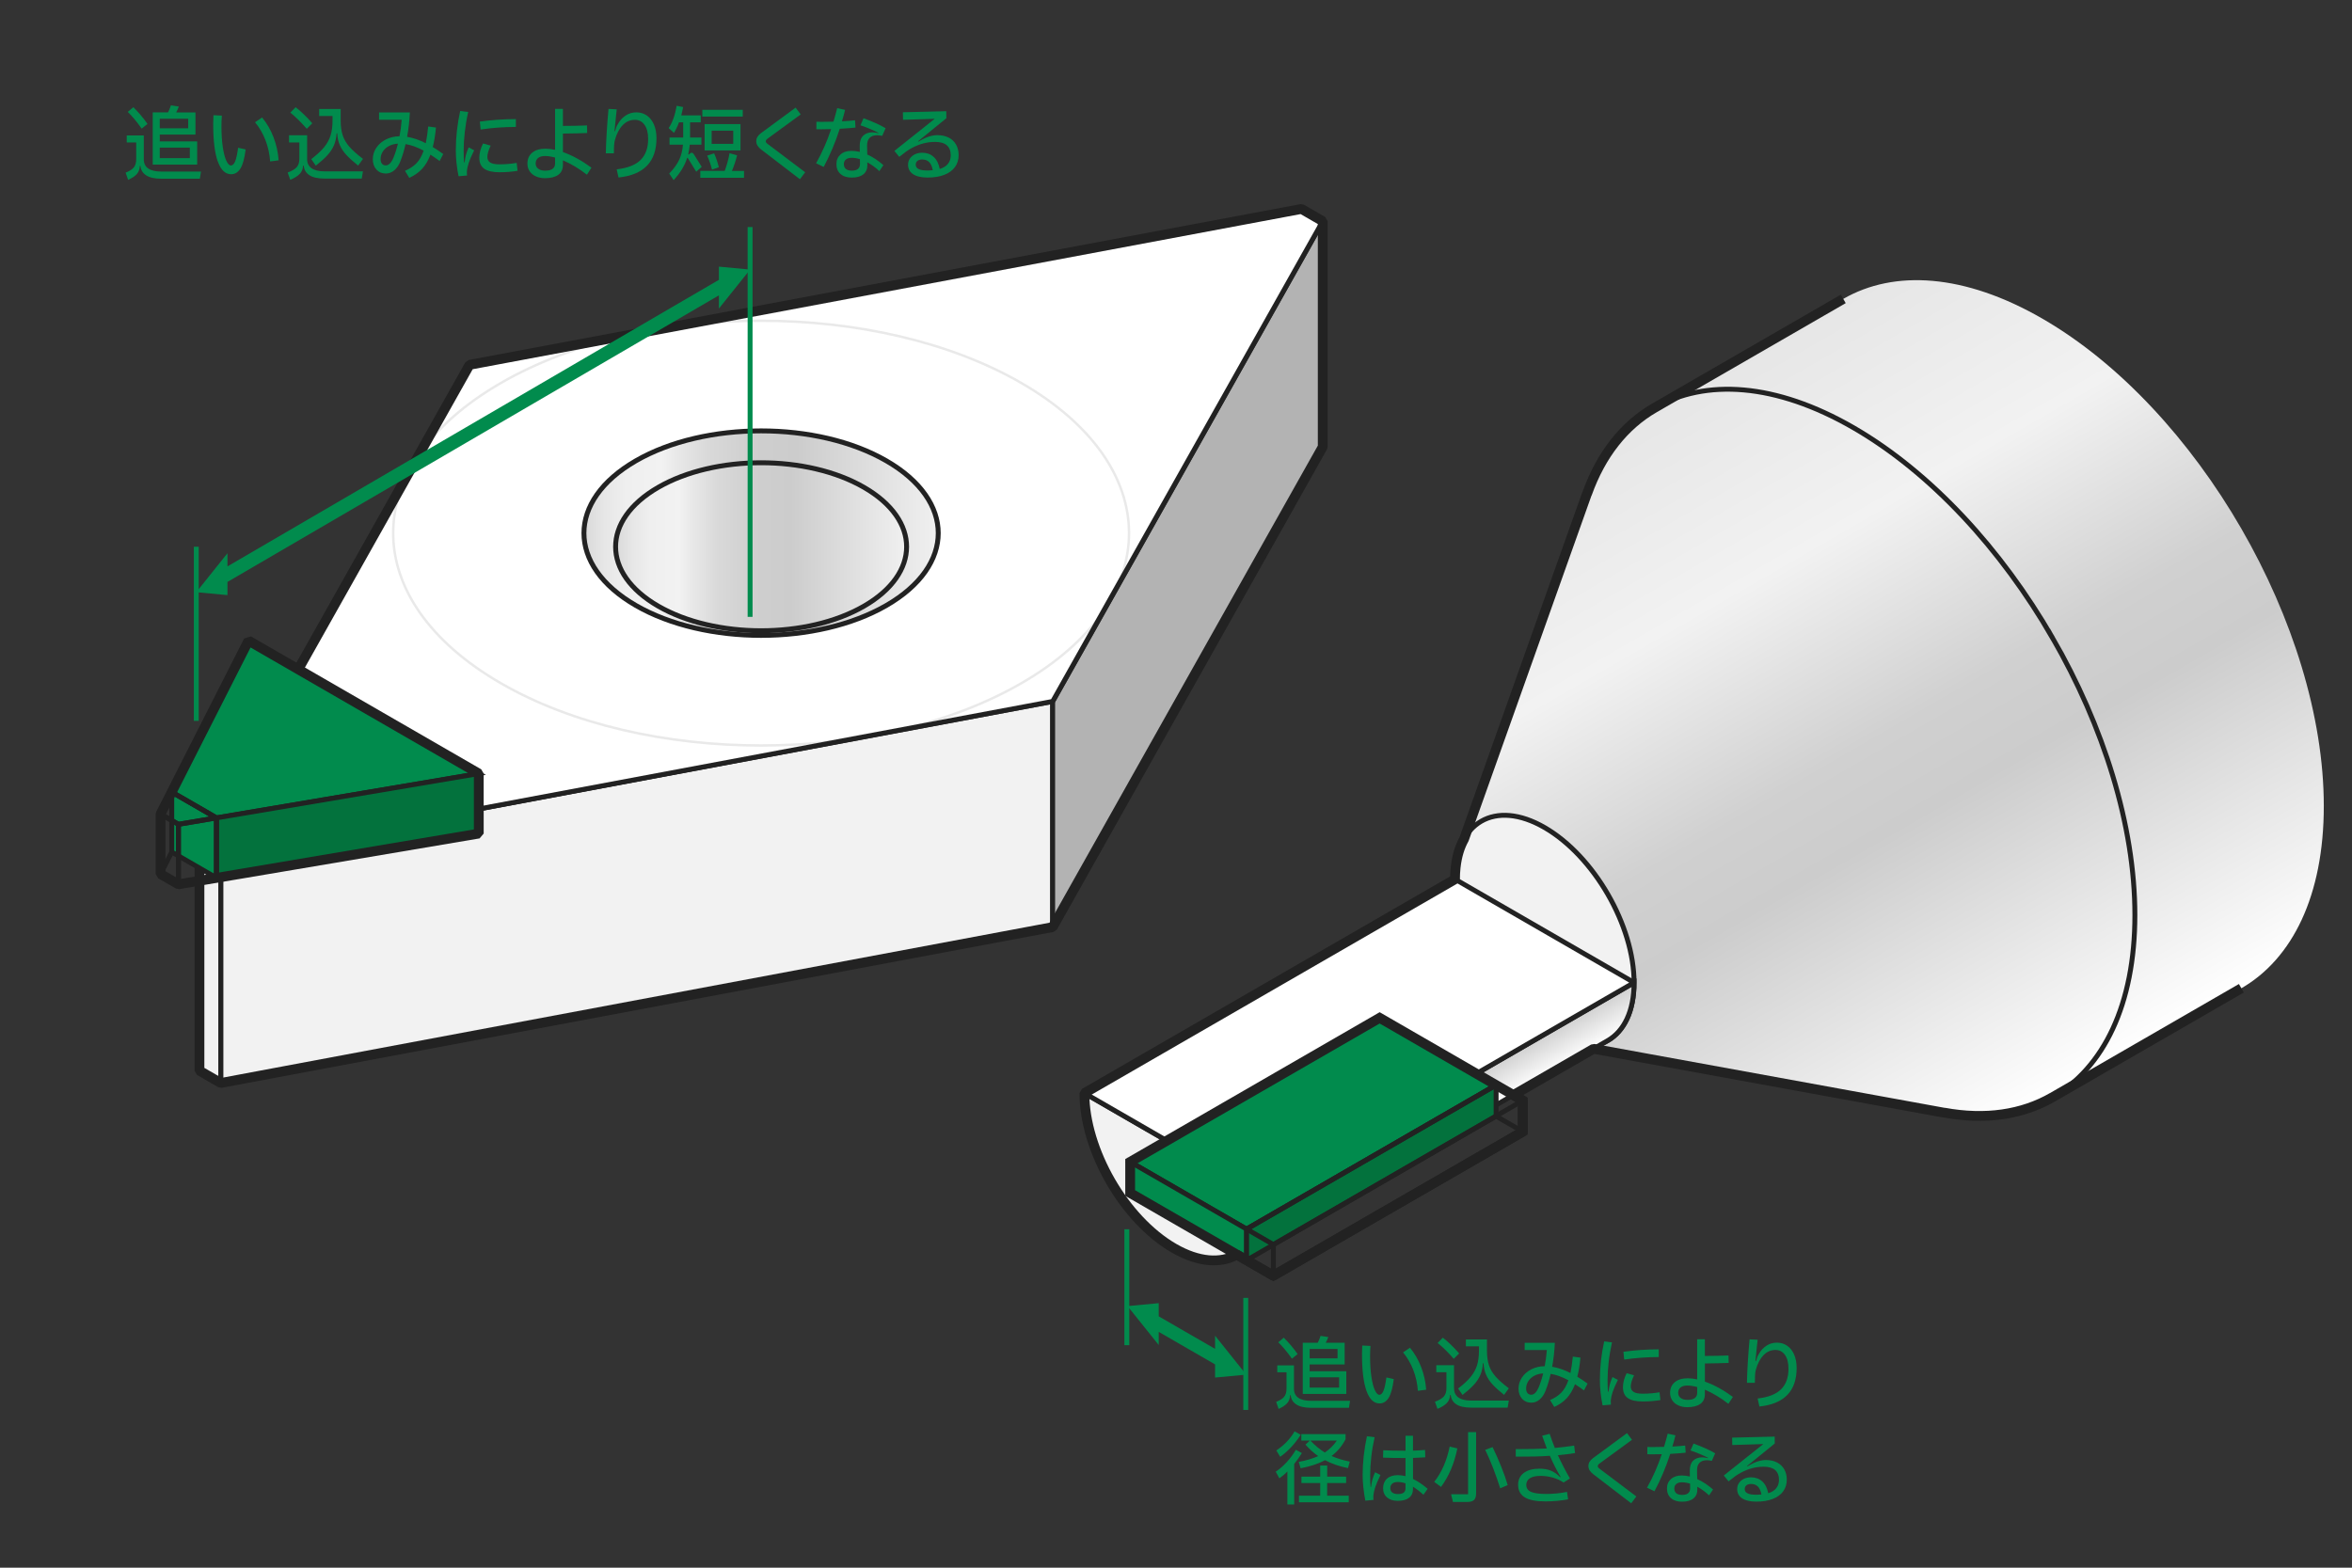 <?xml version="1.0" encoding="UTF-8"?>
<svg xmlns="http://www.w3.org/2000/svg" xmlns:xlink="http://www.w3.org/1999/xlink" id="_レイヤー_2" version="1.1" viewBox="0 0 960 640">
  <rect x="0" y="0" width="960" height="640" fill="#333333" stroke="none"/>
  <defs>
    <style>
      .st0, .st1 {
        stroke-linecap: square;
      }

      .st0, .st1, .st2, .st3, .st4, .st5, .st6 {
        fill: none;
      }

      .st0, .st1, .st2, .st7, .st8, .st4, .st5, .st9, .st10, .st11, .st12, .st6, .st13, .st14, .st15 {
        stroke: #222;
      }

      .st0, .st1, .st2, .st7, .st8, .st4, .st11, .st6, .st13, .st15 {
        stroke-linejoin: bevel;
      }

      .st0, .st4, .st5 {
        stroke-width: 4px;
      }

      .st1, .st3, .st7, .st8, .st9, .st10, .st11, .st12, .st6, .st13, .st14, .st15 {
        stroke-width: 2px;
      }

      .st2 {
        opacity: .1;
      }

      .st2, .st16 {
        isolation: isolate;
      }

      .st17 {
        fill: url(#_名称未設定グラデーション_2);
      }

      .st3 {
        stroke: #018b4d;
      }

      .st3, .st9, .st10, .st12, .st14 {
        stroke-miterlimit: 10;
      }

      .st7 {
        fill: #b3b3b3;
      }

      .st8 {
        fill: url(#_名称未設定グラデーション);
      }

      .st9 {
        fill: url(#_名称未設定グラデーション_3);
      }

      .st10 {
        fill: url(#_名称未設定グラデーション_4);
      }

      .st11 {
        fill: #f2f2f2;
      }

      .st18, .st12 {
        fill: #018b4d;
      }

      .st13 {
        fill: url(#_名称未設定グラデーション_5);
      }

      .st14 {
        fill: #03723d;
      }

      .st15 {
        fill: #fff;
      }
    </style>
    <linearGradient id="_名称未設定グラデーション" data-name="名称未設定グラデーション" x1="238.34" y1="424.35" x2="382.96" y2="424.35" gradientTransform="translate(0 642) scale(1 -1)" gradientUnits="userSpaceOnUse">
      <stop offset="0" stop-color="#d3d3d3"></stop>
      <stop offset="0" stop-color="#d9d9d9"></stop>
      <stop offset=".06" stop-color="#e7e7e7"></stop>
      <stop offset=".12" stop-color="#efefef"></stop>
      <stop offset=".22" stop-color="#f2f2f2"></stop>
      <stop offset=".26" stop-color="#e9e9e9"></stop>
      <stop offset=".35" stop-color="#d9d9d9"></stop>
      <stop offset=".47" stop-color="#cfcfcf"></stop>
      <stop offset=".6" stop-color="#ccc"></stop>
      <stop offset="1" stop-color="#f0f0f0"></stop>
    </linearGradient>
    <linearGradient id="_名称未設定グラデーション_2" data-name="名称未設定グラデーション 2" x1="754.42" y1="521.17" x2="916.91" y2="239.74" gradientTransform="translate(0 642) scale(1 -1)" gradientUnits="userSpaceOnUse">
      <stop offset="0" stop-color="#e6e6e6"></stop>
      <stop offset=".25" stop-color="#f2f2f2"></stop>
      <stop offset=".5" stop-color="#d0d0d0"></stop>
      <stop offset=".61" stop-color="#ccc"></stop>
      <stop offset="1" stop-color="#fff"></stop>
    </linearGradient>
    <linearGradient id="_名称未設定グラデーション_3" data-name="名称未設定グラデーション 3" x1="639.92" y1="455.06" x2="802.4" y2="173.64" gradientTransform="translate(0 642) scale(1 -1)" gradientUnits="userSpaceOnUse">
      <stop offset="0" stop-color="#e6e6e6"></stop>
      <stop offset=".25" stop-color="#f2f2f2"></stop>
      <stop offset=".5" stop-color="#d0d0d0"></stop>
      <stop offset=".61" stop-color="#ccc"></stop>
      <stop offset="1" stop-color="#fff"></stop>
    </linearGradient>
    <linearGradient id="_名称未設定グラデーション_4" data-name="名称未設定グラデーション 4" x1="582.2" y1="191.94" x2="589.77" y2="178.81" gradientTransform="translate(0 642) scale(1 -1)" gradientUnits="userSpaceOnUse">
      <stop offset="0" stop-color="#d0d0d0"></stop>
      <stop offset="1" stop-color="#fff"></stop>
    </linearGradient>
    <linearGradient id="_名称未設定グラデーション_5" data-name="名称未設定グラデーション 5" x1="251.26" y1="418.79" x2="370.05" y2="418.79" gradientTransform="translate(0 642) scale(1 -1)" gradientUnits="userSpaceOnUse">
      <stop offset="0" stop-color="#d3d3d3"></stop>
      <stop offset="0" stop-color="#d9d9d9"></stop>
      <stop offset=".06" stop-color="#e7e7e7"></stop>
      <stop offset=".12" stop-color="#efefef"></stop>
      <stop offset=".22" stop-color="#f2f2f2"></stop>
      <stop offset=".26" stop-color="#e9e9e9"></stop>
      <stop offset=".35" stop-color="#d9d9d9"></stop>
      <stop offset=".47" stop-color="#cfcfcf"></stop>
      <stop offset=".6" stop-color="#ccc"></stop>
      <stop offset="1" stop-color="#f0f0f0"></stop>
    </linearGradient>
  </defs>
  <polygon class="st11" points="90.1 350 90.1 442.13 429.66 378.48 429.66 286.35 90.1 350"></polygon>
  <polygon class="st11" points="81.41 344.99 81.41 437.11 90.1 442.13 90.1 350 81.41 344.99"></polygon>
  <polygon class="st7" points="429.66 286.35 429.66 378.48 539.89 182.44 539.89 90.31 429.66 286.35"></polygon>
  <polyline class="st15" points="191.65 148.94 81.41 344.99 90.1 350 429.66 286.35 539.89 90.31 531.21 85.3 191.65 148.94"></polyline>
  <path class="st2" d="M416.84,156.34c58.65,33.86,58.65,88.76,0,122.61-58.64,33.86-153.73,33.86-212.37,0-58.65-33.86-58.65-88.76,0-122.61,58.64-33.86,153.73-33.86,212.37,0h0Z"></path>
  <path class="st8" d="M361.78,188.13c28.24,16.3,28.24,42.74,0,59.04-28.24,16.3-74.02,16.3-102.26,0-28.24-16.3-28.24-42.74,0-59.04,28.24-16.3,74.02-16.3,102.26,0Z"></path>
  <g class="st16">
    <g class="st16">
      <g class="st16">
        <g class="st16">
          <path class="st18" d="M82.03,70.06l-.46,2.9h-15.7c-2.75,0-4.83-.47-6.23-1.4-1.41-.93-2.18-2.21-2.31-3.81h-.26c-.04,1.34-.46,2.45-1.25,3.33-.79.88-1.97,1.66-3.53,2.34l-1.02-2.94c1.58-.62,2.7-1.32,3.35-2.13.65-.8.97-1.93.97-3.38v-6.8h-3.86v-2.87h6.96v9.73c0,1.67.61,2.93,1.83,3.76,1.22.84,3,1.25,5.33,1.25h16.2ZM57.82,52.51c-1.89-2.71-3.78-4.98-5.67-6.83l2.28-1.91c2.11,2.07,4.04,4.34,5.77,6.83l-2.38,1.91ZM80.48,67.19h-18.14v-21.31h6.24c.46-.88.86-1.84,1.19-2.87l3.23.5c-.42,1.03-.78,1.83-1.09,2.38h7.88v9.04h-14.58v2.8h15.27v9.47ZM76.82,52.38v-3.89h-11.61v3.89h11.61ZM65.21,60.27v4.29h12.27v-4.29h-12.27Z"></path>
          <path class="st18" d="M88.88,65.92c-1.24-3.49-1.86-8.58-1.86-15.29,0-1.14.03-2.34.1-3.6l3.43.17c-.11,1.36-.16,2.8-.16,4.32,0,3.23.18,6.06.54,8.49.36,2.43.84,4.29,1.44,5.59.59,1.3,1.22,1.95,1.88,1.95s1.25-.55,1.72-1.65c.46-1.1.87-2.96,1.22-5.58l3.07.69c-.46,3.69-1.18,6.31-2.16,7.83-.98,1.53-2.23,2.29-3.74,2.29-2.4,0-4.22-1.74-5.46-5.23ZM110.27,65.91c-.22-3.06-.86-5.95-1.91-8.68-1.06-2.73-2.47-5.17-4.26-7.32l2.87-1.95c1.94,2.33,3.49,5,4.65,8.02,1.17,3.01,1.87,6.17,2.11,9.47l-3.46.46Z"></path>
          <path class="st18" d="M125.35,64.95c0,1.65.61,2.9,1.83,3.74s2.99,1.27,5.29,1.27h15.67l-.49,2.94h-15.14c-2.77,0-4.85-.47-6.25-1.4-1.4-.93-2.16-2.23-2.29-3.88h-.26c-.07,1.36-.53,2.5-1.4,3.4-.87.9-2.15,1.69-3.84,2.38l-1.06-2.97c1.72-.62,2.94-1.34,3.68-2.16.74-.83,1.1-1.95,1.1-3.38v-6.73h-4.22v-2.94h7.39v9.73ZM125.22,52.58c-2.55-2.9-4.79-5.1-6.73-6.6l2.18-2.21c1.06.81,2.18,1.8,3.38,2.95,1.2,1.16,2.34,2.36,3.41,3.61l-2.24,2.24ZM135.71,47.37h-5.44v-2.87h8.78v4.59c0,2.4.27,4.43.81,6.09.54,1.66,1.45,3.23,2.72,4.7,1.28,1.47,3.13,3.13,5.58,4.98l-1.98,2.74c-2-1.6-3.59-3.04-4.75-4.29-1.17-1.25-2.06-2.58-2.69-3.98s-1-3.02-1.1-4.87h-.26c-.11,1.85-.48,3.49-1.1,4.92s-1.53,2.78-2.71,4.06c-1.18,1.28-2.73,2.67-4.67,4.19l-1.85-2.67c2.26-1.74,4.01-3.36,5.25-4.87,1.23-1.51,2.11-3.12,2.64-4.83s.79-3.77.79-6.17v-1.72Z"></path>
          <path class="st18" d="M179.42,65.71c-1.17-.86-2.41-1.72-3.73-2.57-.92,2.44-2.08,4.4-3.48,5.87-1.4,1.47-3.12,2.67-5.16,3.6l-1.75-2.87c1.96-.86,3.53-1.9,4.72-3.13s2.16-2.94,2.9-5.11c-2.62-1.41-5.08-2.3-7.39-2.67-.51,2.35-1.21,4.7-2.11,7.03-.62,1.58-1.45,2.81-2.49,3.68-1.04.87-2.21,1.3-3.48,1.3-1.56,0-2.83-.54-3.81-1.63-.98-1.09-1.47-2.49-1.47-4.21s.48-3.25,1.44-4.68,2.27-2.56,3.93-3.4c1.66-.84,3.5-1.26,5.53-1.29.4-2.02.69-4.27.89-6.73h-9.24v-3h12.57c-.15,3.43-.53,6.75-1.12,9.96,2.42.4,4.96,1.26,7.62,2.61.4-1.94.73-4.21.99-6.83l3.17.43c-.29,3.1-.73,5.75-1.32,7.95,1.36.81,2.79,1.77,4.29,2.87l-1.48,2.84ZM162.43,58.65c-1.36.07-2.58.39-3.66.96-1.08.57-1.92,1.33-2.52,2.26-.6.94-.91,1.96-.91,3.08,0,.79.19,1.42.56,1.88.37.46.89.69,1.55.69,1.21,0,2.25-1.03,3.13-3.1.73-1.76,1.34-3.68,1.85-5.77Z"></path>
          <path class="st18" d="M187.17,71.95c-.75-3.72-1.12-7.24-1.12-10.56,0-5.28.59-10.63,1.78-16.07l3.27.4c-.62,2.73-1.08,5.46-1.39,8.18-.31,2.73-.46,5.23-.46,7.52,0,2.13.05,3.75.17,4.85h.23c.11-1.06.29-2.06.53-3,.24-.95.62-1.98,1.12-3.1l2.24,1.19c-1.01,2.04-1.74,3.72-2.18,5.01-.44,1.3-.7,2.5-.79,3.6-.02.51,0,1.07.07,1.68l-3.46.3ZM197.17,58.58l3.1.86c-.9,1.91-1.35,3.45-1.35,4.62,0,1.03.39,1.8,1.17,2.29.78.49,2.02.74,3.71.74,2.42,0,4.78-.2,7.09-.59l.36,3.23c-2.33.4-4.82.59-7.46.59s-4.79-.47-6.14-1.42c-1.34-.95-2.01-2.45-2.01-4.52,0-1.85.51-3.78,1.52-5.81ZM195.85,49.64c4.93-.68,9.83-1.02,14.71-1.02v3.2c-4.99.02-9.79.37-14.38,1.06l-.33-3.23Z"></path>
          <path class="st18" d="M239.56,71.32c-3.21-2.51-6.48-4.46-9.8-5.87v1.85c0,1.8-.63,3.16-1.9,4.07-1.26.91-3.07,1.37-5.43,1.37-1.39,0-2.62-.25-3.71-.74-1.09-.5-1.94-1.19-2.54-2.09-.61-.9-.91-1.93-.91-3.1,0-1.89.65-3.38,1.95-4.47,1.3-1.09,3.1-1.63,5.41-1.63,1.19,0,2.5.15,3.93.46v-16.73h3.2v6.96c3.65,0,6.93-.07,9.83-.2l.07,3.1c-2.66.11-5.96.19-9.9.23v7.55c3.8,1.34,7.69,3.46,11.65,6.37l-1.85,2.87ZM226.56,64.32c-1.56-.42-2.93-.63-4.09-.63-1.23,0-2.18.27-2.84.81-.66.54-.99,1.28-.99,2.23s.35,1.64,1.06,2.16c.7.52,1.64.78,2.8.78,2.71,0,4.06-.98,4.06-2.94v-2.41Z"></path>
          <path class="st18" d="M247.28,62.58c.09-4.93.45-10.96,1.09-18.11l3.36.17-.26,2.38c-.29,2.71-.51,4.88-.66,6.53h.23c.31-1.23.69-2.2,1.15-2.9.77-1.43,1.81-2.58,3.13-3.46,1.32-.88,2.79-1.32,4.42-1.32s3.03.43,4.27,1.29c1.24.86,2.21,2.08,2.9,3.68.69,1.59,1.04,3.46,1.04,5.59,0,9.61-5.17,14.96-15.5,16.03l-.73-3.33c4.42-.5,7.66-1.78,9.73-3.81s3.1-4.9,3.1-8.59c0-2.46-.49-4.38-1.47-5.76-.98-1.37-2.29-2.06-3.94-2.06-1.91,0-3.57.72-4.96,2.16-1.4,1.44-2.46,3.45-3.18,6.02-.18.64-.29,1.37-.35,2.19-.06.83-.08,1.93-.08,3.32h-3.3Z"></path>
          <path class="st18" d="M286.41,68.12l-2.24,1.98-3.43-5.58c-.04-.07-.09-.11-.15-.13-.06-.02-.09,0-.12.07-.51,1.58-1.2,3.11-2.08,4.57-.88,1.46-2.02,2.96-3.43,4.5l-1.81-2.67c1.94-2.02,3.32-3.95,4.14-5.77.82-1.83,1.31-3.84,1.47-6.04h-5.48v-2.9h5.58v-6.2h-1.72c-.57,1.58-1.25,3.01-2.04,4.29l-2.18-1.95c1.52-2.22,2.61-5.26,3.27-9.11l2.64.53c-.2,1.06-.45,2.19-.76,3.4h7.95v2.84h-4.35v6.2h4.62v2.9h-4.75c-.15,1.43-.36,2.75-.63,3.96l.2.1.56-.46c.24-.2.46-.3.66-.3.26,0,.52.15.76.46l3.33,5.31ZM303.69,69.77v2.8h-17.85v-2.8h9.96c.86-2.29,1.52-4.7,1.98-7.22l3.07.86c-.57,2.29-1.28,4.41-2.11,6.37h4.95ZM286.67,44.83h16.5v2.77h-16.5v-2.77ZM287.6,50.67h14.65v10.75h-14.65v-10.75ZM290.63,69.24c-.53-2.04-1.19-3.95-1.98-5.71l2.84-.92c.77,1.74,1.41,3.63,1.91,5.67l-2.77.96ZM290.47,58.72h8.81v-5.38h-8.81v5.38Z"></path>
          <path class="st18" d="M310.82,61.16c-.7-.55-1.24-1.1-1.6-1.65s-.54-1.18-.54-1.88c0-1.23.64-2.32,1.91-3.27l14.15-10.42,2.08,2.77-13.62,9.96c-.42.33-.63.67-.63,1.02s.24.7.73,1.06l15.34,11.58-2.14,2.84-15.67-12.01Z"></path>
          <path class="st18" d="M349.19,52.08c-1.34.15-3.49.32-6.43.5-1.78,5.52-3.97,10.71-6.56,15.57l-3.1-1.49c2.48-4.42,4.53-9.07,6.14-13.95-1.8.04-3.11.07-3.93.07-.97,0-1.66-.01-2.08-.03v-3.04c.4.02,1.12.03,2.18.03s2.63-.02,4.78-.07c.68-2.29,1.19-4.12,1.52-5.51l3.23.69c-.37,1.56-.8,3.12-1.29,4.68,2.18-.11,3.96-.25,5.34-.43l.2,2.97ZM353.97,63.07c2.29,1.03,4.49,2.49,6.6,4.35l-1.65,2.44c-1.52-1.45-3.16-2.65-4.92-3.6l.03.99c.04,1.65-.48,2.94-1.58,3.86-1.1.92-2.68,1.39-4.75,1.39-1.96,0-3.5-.49-4.62-1.47-1.12-.98-1.68-2.31-1.68-4.01s.55-2.94,1.65-3.94c1.1-1,2.61-1.5,4.52-1.5,1.03,0,2.16.14,3.37.43l-.03-2.41c-.02-1.83.43-3.21,1.37-4.16.93-.95,2.23-1.42,3.88-1.42.62,0,1.41.12,2.38.36l.03-.13c-1.98-1.06-4.43-2.09-7.36-3.1l1.25-2.87c1.63.57,3.25,1.22,4.87,1.95,1.62.73,3,1.43,4.14,2.11l-1.39,3.13c-.81-.18-1.5-.26-2.05-.26-1.34,0-2.37.36-3.08,1.07-.72.71-1.06,1.79-1.04,3.22l.07,3.56ZM351,64.98c-1.23-.37-2.35-.56-3.37-.56s-1.8.23-2.36.69c-.56.46-.84,1.1-.84,1.91s.27,1.48.82,1.95c.55.46,1.36.69,2.44.69,2.24,0,3.35-.93,3.33-2.8l-.03-1.88Z"></path>
          <path class="st18" d="M387.24,56.18c1.31.68,2.31,1.64,3,2.87.69,1.23,1.04,2.65,1.04,4.26,0,1.87-.5,3.49-1.48,4.87-.99,1.37-2.44,2.44-4.34,3.18-1.9.75-4.17,1.12-6.81,1.12s-4.58-.46-5.95-1.37c-1.38-.91-2.06-2.2-2.06-3.88,0-.95.25-1.79.76-2.52.51-.74,1.19-1.31,2.06-1.73.87-.42,1.85-.63,2.95-.63,1.85,0,3.4.56,4.65,1.68,1.25,1.12,2.09,2.77,2.51,4.95,2.95-.92,4.44-2.76,4.49-5.51,0-3.7-2.13-5.54-6.4-5.54-3.21,0-6.33.81-9.37,2.44-.81.42-1.6.9-2.36,1.44-.76.54-1.72,1.28-2.89,2.23l-1.98-2.44,16.46-13.1-12.93.4-.07-3.07,17.72-.43.03,2.87-11.51,9.37.16.17c2.79-1.76,5.34-2.64,7.65-2.64,1.8,0,3.36.34,4.67,1.02ZM374.92,69.01c.77.4,2.02.59,3.76.59.7,0,1.39-.03,2.05-.1-.29-1.54-.79-2.66-1.5-3.35-.71-.69-1.65-1.04-2.82-1.04-.81,0-1.46.19-1.93.56-.47.37-.71.89-.71,1.55,0,.79.38,1.39,1.15,1.78Z"></path>
        </g>
      </g>
    </g>
  </g>
  <g class="st16">
    <g class="st16">
      <g class="st16">
        <g class="st16">
          <path class="st18" d="M551.04,571.88l-.45,2.85h-15.39c-2.7,0-4.73-.46-6.11-1.38s-2.13-2.16-2.26-3.74h-.26c-.04,1.32-.45,2.4-1.23,3.27s-1.93,1.63-3.46,2.3l-1-2.88c1.55-.6,2.65-1.3,3.28-2.09s.95-1.89.95-3.32v-6.66h-3.78v-2.81h6.82v9.54c0,1.64.6,2.87,1.79,3.69s2.94,1.23,5.22,1.23h15.88ZM527.31,554.67c-1.85-2.65-3.71-4.88-5.56-6.69l2.23-1.88c2.07,2.03,3.96,4.26,5.66,6.69l-2.33,1.88ZM549.53,569.06h-17.79v-20.89h6.11c.45-.86.84-1.8,1.16-2.81l3.17.49c-.41,1.01-.77,1.79-1.07,2.33h7.73v8.86h-14.29v2.75h14.97v9.28ZM545.94,554.54v-3.82h-11.38v3.82h11.38ZM534.55,562.27v4.2h12.03v-4.2h-12.03Z"></path>
          <path class="st18" d="M557.75,567.82c-1.22-3.42-1.83-8.41-1.83-14.99,0-1.12.03-2.3.1-3.53l3.36.16c-.11,1.34-.16,2.75-.16,4.24,0,3.17.18,5.95.53,8.33.36,2.38.82,4.21,1.41,5.48s1.2,1.91,1.84,1.91,1.23-.54,1.68-1.62c.45-1.08.85-2.9,1.2-5.47l3.01.68c-.45,3.62-1.16,6.18-2.12,7.68-.96,1.5-2.18,2.25-3.67,2.25-2.35,0-4.13-1.71-5.35-5.13ZM578.73,567.8c-.22-3-.84-5.83-1.88-8.51-1.03-2.67-2.42-5.07-4.17-7.18l2.81-1.91c1.9,2.29,3.42,4.91,4.56,7.86,1.14,2.95,1.83,6.05,2.07,9.28l-3.4.45Z"></path>
          <path class="st18" d="M593.51,566.86c0,1.62.6,2.84,1.79,3.67,1.2.83,2.93,1.25,5.19,1.25h15.36l-.49,2.88h-14.84c-2.72,0-4.76-.46-6.13-1.37s-2.12-2.18-2.25-3.8h-.26c-.07,1.34-.52,2.45-1.38,3.33s-2.11,1.66-3.77,2.33l-1.04-2.91c1.68-.6,2.88-1.31,3.61-2.12.72-.81,1.08-1.91,1.08-3.31v-6.6h-4.14v-2.88h7.24v9.54ZM593.38,554.74c-2.5-2.85-4.7-5-6.6-6.47l2.13-2.17c1.04.8,2.14,1.76,3.31,2.89s2.29,2.31,3.35,3.54l-2.2,2.2ZM603.66,549.62h-5.34v-2.81h8.6v4.5c0,2.35.26,4.34.79,5.97.53,1.63,1.42,3.17,2.67,4.61,1.25,1.45,3.07,3.07,5.47,4.88l-1.94,2.68c-1.96-1.57-3.51-2.98-4.66-4.21-1.14-1.23-2.02-2.53-2.64-3.9s-.98-2.96-1.08-4.77h-.26c-.11,1.81-.47,3.42-1.08,4.82-.61,1.4-1.5,2.73-2.65,3.98-1.15,1.25-2.68,2.62-4.58,4.11l-1.81-2.62c2.22-1.7,3.93-3.29,5.14-4.77,1.21-1.48,2.07-3.06,2.59-4.74s.78-3.7.78-6.05v-1.68Z"></path>
          <path class="st18" d="M646.51,567.61c-1.14-.84-2.36-1.68-3.65-2.52-.91,2.39-2.04,4.31-3.41,5.76s-3.06,2.62-5.06,3.52l-1.71-2.81c1.92-.84,3.46-1.86,4.62-3.07,1.16-1.21,2.11-2.88,2.85-5.01-2.57-1.38-4.98-2.25-7.24-2.62-.5,2.31-1.19,4.6-2.07,6.89-.6,1.55-1.42,2.75-2.44,3.61-1.02.85-2.16,1.28-3.41,1.28-1.53,0-2.78-.53-3.74-1.6-.96-1.07-1.44-2.44-1.44-4.12s.47-3.19,1.41-4.59c.94-1.4,2.22-2.51,3.85-3.33s3.43-1.24,5.42-1.26c.39-1.98.68-4.18.87-6.6h-9.05v-2.94h12.32c-.15,3.36-.52,6.62-1.1,9.77,2.37.39,4.86,1.24,7.47,2.55.39-1.9.71-4.13.97-6.69l3.11.42c-.28,3.04-.71,5.64-1.29,7.79,1.34.8,2.74,1.74,4.2,2.81l-1.46,2.78ZM629.86,560.69c-1.34.06-2.53.38-3.59.94-1.06.56-1.88,1.3-2.47,2.22-.59.92-.89,1.92-.89,3.02,0,.78.18,1.39.55,1.84.37.45.87.68,1.52.68,1.19,0,2.21-1.01,3.07-3.04.71-1.72,1.32-3.61,1.81-5.66Z"></path>
          <path class="st18" d="M654.11,573.72c-.73-3.64-1.1-7.09-1.1-10.35,0-5.17.58-10.42,1.75-15.75l3.2.39c-.6,2.67-1.06,5.35-1.36,8.02-.3,2.67-.45,5.13-.45,7.37,0,2.09.05,3.68.16,4.75h.23c.11-1.04.28-2.02.52-2.94.24-.93.6-1.94,1.1-3.04l2.2,1.17c-.99,2-1.7,3.64-2.13,4.92-.43,1.27-.69,2.45-.78,3.53-.02.5,0,1.05.06,1.65l-3.4.29ZM663.91,560.62l3.04.84c-.88,1.88-1.33,3.38-1.33,4.53,0,1.01.38,1.76,1.15,2.25.76.48,1.98.73,3.64.73,2.37,0,4.69-.19,6.95-.58l.36,3.17c-2.29.39-4.72.58-7.31.58s-4.7-.46-6.01-1.39c-1.32-.93-1.97-2.4-1.97-4.43,0-1.81.5-3.71,1.49-5.69ZM662.62,551.86c4.83-.67,9.64-1,14.42-1v3.14c-4.89.02-9.59.37-14.1,1.04l-.32-3.17Z"></path>
          <path class="st18" d="M705.47,573.1c-3.15-2.46-6.35-4.38-9.6-5.76v1.81c0,1.77-.62,3.1-1.86,3.99-1.24.89-3.01,1.34-5.32,1.34-1.36,0-2.57-.24-3.64-.73-1.07-.49-1.9-1.17-2.49-2.05s-.89-1.9-.89-3.04c0-1.85.64-3.32,1.91-4.38,1.27-1.07,3.04-1.6,5.3-1.6,1.16,0,2.45.15,3.85.45v-16.4h3.14v6.82c3.58,0,6.79-.07,9.64-.19l.07,3.04c-2.61.11-5.84.18-9.7.23v7.41c3.73,1.32,7.54,3.4,11.42,6.24l-1.81,2.81ZM692.73,566.25c-1.53-.41-2.87-.61-4.01-.61-1.21,0-2.13.26-2.78.79s-.97,1.26-.97,2.18.34,1.61,1.03,2.12c.69.51,1.61.76,2.75.76,2.65,0,3.98-.96,3.98-2.88v-2.36Z"></path>
          <path class="st18" d="M713.04,564.53c.09-4.83.44-10.75,1.07-17.75l3.3.16-.26,2.33c-.28,2.65-.5,4.79-.65,6.4h.23c.3-1.21.68-2.16,1.13-2.85.75-1.4,1.78-2.53,3.07-3.4,1.29-.86,2.74-1.29,4.33-1.29s2.97.42,4.19,1.26c1.22.84,2.17,2.04,2.85,3.61.68,1.56,1.02,3.39,1.02,5.48,0,9.42-5.07,14.66-15.2,15.72l-.71-3.27c4.33-.5,7.51-1.74,9.54-3.74s3.04-4.8,3.04-8.42c0-2.41-.48-4.3-1.44-5.64-.96-1.35-2.25-2.02-3.87-2.02-1.88,0-3.5.71-4.87,2.12s-2.41,3.38-3.12,5.9c-.17.62-.29,1.34-.34,2.15-.05.81-.08,1.89-.08,3.25h-3.23Z"></path>
        </g>
        <g class="st16">
          <path class="st18" d="M531.38,593.21c-.99,1.6-2.04,3.08-3.14,4.46v16.53h-2.78v-13.49c-.84.91-1.93,1.84-3.27,2.81l-1.49-2.72c1.55-1.01,3.07-2.33,4.54-3.95,1.48-1.62,2.7-3.28,3.67-4.98l2.46,1.33ZM530.9,585.74c-1.1,1.75-2.38,3.41-3.83,4.98-1.46,1.57-2.97,2.91-4.54,4.01l-1.58-2.59c3.23-2.16,5.71-4.75,7.44-7.79l2.52,1.39ZM530.87,599.42l-.78-2.62c3.08-.56,5.73-1.35,7.96-2.36-1.85-1.27-3.59-2.83-5.21-4.69l1.81-1.65h-3.49v-2.62h18.05v2.1c-1.47,2.78-3.38,5.06-5.72,6.82,2.09.95,4.57,1.71,7.44,2.3l-.74,2.65c-3.47-.69-6.59-1.77-9.35-3.23-2.7,1.44-6.01,2.54-9.96,3.3ZM549.43,605.44h-7.73v5.17h8.8v2.68h-20.31v-2.68h8.67v-5.17h-7.66v-2.62h7.66v-4.53h2.85v4.53h7.73v2.62ZM534.84,588.1c1.83,1.94,3.79,3.57,5.89,4.88,2-1.34,3.64-2.96,4.92-4.88h-10.8Z"></path>
          <path class="st18" d="M563.46,602.17c-.99,2.03-1.7,3.68-2.13,4.95-.43,1.27-.69,2.45-.78,3.52-.02.54,0,1.1.06,1.68l-3.33.32c-.73-3.84-1.1-7.33-1.1-10.48,0-5.07.58-10.34,1.75-15.81l3.14.39c-.6,2.65-1.06,5.33-1.36,8.02-.3,2.7-.45,5.17-.45,7.44,0,2.13.05,3.74.16,4.82h.19c.11-1.01.29-1.98.53-2.91.25-.93.62-1.95,1.12-3.07l2.2,1.13ZM580.99,610.22c-1.42-1.32-2.85-2.4-4.27-3.27v.97c0,1.53-.53,2.71-1.6,3.54-1.07.83-2.58,1.25-4.54,1.25s-3.35-.46-4.43-1.38c-1.08-.92-1.62-2.17-1.62-3.77s.53-2.94,1.58-3.9c1.06-.96,2.53-1.44,4.43-1.44,1.06,0,2.1.14,3.14.42v-7.41c-3.64,0-6.71-.05-9.18-.16l.1-3.01c2.24.13,5.27.19,9.09.19v-6.11h3.04v6.08c1.79-.06,3.43-.16,4.92-.29l.1,3.01c-2.24.13-3.91.22-5.01.26v8.57c2,.97,4,2.32,5.98,4.04l-1.71,2.39ZM573.68,605.57c-1.1-.37-2.18-.55-3.23-.55-.95,0-1.68.23-2.2.68-.52.45-.78,1.07-.78,1.84s.27,1.37.81,1.78c.54.41,1.32.62,2.33.62s1.83-.19,2.33-.58c.5-.39.74-.99.74-1.81v-1.97Z"></path>
          <path class="st18" d="M585.39,604.98c3.06-3.9,5.16-8.71,6.31-14.42l3.14.74c-1.25,6.17-3.47,11.41-6.66,15.72l-2.78-2.04ZM593.05,613.17l-.78-3.14h6.95v-25.39h3.27v25.06c0,1.23-.28,2.11-.84,2.65s-1.47.81-2.72.81h-5.89ZM612.33,607.6c-.84-2.67-1.79-5.39-2.85-8.15-1.06-2.76-2.15-5.28-3.27-7.57l3.01-1.1c1.14,2.33,2.29,4.92,3.44,7.76s2.06,5.42,2.73,7.73l-3.07,1.33Z"></path>
          <path class="st18" d="M624.49,603.46c-1.01.63-1.52,1.53-1.52,2.72,0,1.34.64,2.29,1.92,2.86,1.28.57,3.37.86,6.26.86,1.36,0,2.81-.08,4.35-.23,1.54-.15,2.91-.36,4.09-.62l.45,3.04c-1.27.26-2.74.46-4.41.62-1.67.15-3.27.23-4.8.23-3.86,0-6.69-.55-8.49-1.67-1.8-1.11-2.7-2.82-2.7-5.13,0-2.07.78-3.68,2.33-4.83,1.55-1.15,3.69-1.73,6.4-1.73,1.79,0,3.35.28,4.69.83s2.58,1.43,3.72,2.64l.19-.13c-1.62-2.72-3.07-5.58-4.37-8.6-2.09.15-4.21.25-6.35.29s-4.67.06-7.58.06v-3.07c5.3,0,9.53-.09,12.68-.26-.43-1.1-1.07-2.83-1.91-5.21l3.07-.78c.6,1.79,1.3,3.71,2.1,5.76,2.95-.26,5.58-.58,7.89-.97l.39,3.07c-1.9.3-4.24.59-7.02.87,1.4,3.08,3.04,6.25,4.92,9.51l-2.59,1.62c-1.36-.88-2.85-1.55-4.48-2.01-1.63-.45-3.25-.68-4.87-.68-1.9,0-3.35.31-4.37.94Z"></path>
          <path class="st18" d="M650.43,601.94c-.69-.54-1.21-1.08-1.57-1.62-.36-.54-.53-1.15-.53-1.84,0-1.21.62-2.27,1.88-3.2l13.87-10.22,2.04,2.72-13.36,9.77c-.41.32-.61.66-.61,1s.24.69.71,1.03l15.04,11.35-2.1,2.78-15.36-11.77Z"></path>
          <path class="st18" d="M688.04,593.05c-1.32.15-3.42.31-6.31.49-1.75,5.41-3.89,10.5-6.44,15.26l-3.04-1.46c2.44-4.33,4.44-8.89,6.02-13.68-1.77.04-3.05.06-3.85.06-.95,0-1.63,0-2.04-.03v-2.97c.39.02,1.1.03,2.13.03s2.58-.02,4.69-.07c.67-2.24,1.16-4.04,1.49-5.4l3.17.68c-.37,1.53-.79,3.06-1.26,4.59,2.13-.11,3.88-.25,5.24-.42l.19,2.91ZM692.73,603.82c2.24,1.01,4.4,2.44,6.47,4.27l-1.62,2.39c-1.49-1.42-3.09-2.6-4.82-3.53l.03.97c.04,1.62-.47,2.88-1.55,3.78s-2.63,1.36-4.66,1.36c-1.92,0-3.43-.48-4.53-1.44s-1.65-2.27-1.65-3.93.54-2.88,1.62-3.87c1.08-.98,2.55-1.47,4.43-1.47,1.01,0,2.11.14,3.3.42l-.03-2.36c-.02-1.79.42-3.15,1.34-4.07.92-.93,2.18-1.39,3.8-1.39.6,0,1.38.12,2.33.36l.03-.13c-1.94-1.04-4.34-2.05-7.21-3.04l1.23-2.81c1.6.56,3.19,1.2,4.77,1.91,1.58.71,2.94,1.4,4.06,2.07l-1.36,3.07c-.8-.17-1.47-.26-2-.26-1.32,0-2.32.35-3.02,1.05-.7.7-1.04,1.75-1.02,3.15l.06,3.49ZM689.82,605.69c-1.21-.37-2.31-.55-3.3-.55s-1.76.23-2.31.68c-.55.45-.82,1.08-.82,1.88s.27,1.46.81,1.91c.54.45,1.34.68,2.39.68,2.2,0,3.29-.92,3.27-2.75l-.03-1.84Z"></path>
          <path class="st18" d="M725.34,597.06c1.28.67,2.26,1.61,2.94,2.81.68,1.21,1.02,2.6,1.02,4.17,0,1.83-.48,3.42-1.46,4.77-.97,1.35-2.39,2.39-4.25,3.12s-4.09,1.1-6.68,1.1-4.49-.45-5.84-1.34c-1.35-.89-2.02-2.16-2.02-3.8,0-.93.25-1.75.74-2.47s1.17-1.29,2.02-1.7c.85-.41,1.82-.61,2.89-.61,1.81,0,3.33.55,4.56,1.65,1.23,1.1,2.05,2.72,2.46,4.85,2.89-.91,4.35-2.71,4.4-5.4,0-3.62-2.09-5.43-6.27-5.43-3.15,0-6.21.8-9.18,2.39-.8.41-1.57.88-2.31,1.41-.74.53-1.69,1.26-2.83,2.18l-1.94-2.39,16.14-12.84-12.68.39-.06-3.01,17.37-.42.03,2.81-11.29,9.18.16.16c2.74-1.72,5.24-2.59,7.5-2.59,1.77,0,3.29.33,4.58,1ZM713.26,609.64c.75.39,1.98.58,3.69.58.69,0,1.36-.03,2-.1-.28-1.51-.77-2.6-1.47-3.28s-1.62-1.02-2.76-1.02c-.8,0-1.43.18-1.89.55-.46.37-.7.87-.7,1.52,0,.78.38,1.36,1.13,1.75Z"></path>
        </g>
      </g>
    </g>
  </g>
  <path class="st17" d="M907.66,407.6l7.18-4.15c20.79-12,33.65-37.75,33.65-74.38s-12.86-77.23-33.65-113.24-49.52-67.44-81.24-85.76c-31.73-18.32-60.45-20.05-81.24-8.05l-77.11,44.52c20.79-12,49.52-10.27,81.24,8.05,31.73,18.32,60.45,49.75,81.24,85.76,20.79,36.01,33.65,76.6,33.65,113.24s-12.86,62.38-33.65,74.38l69.92-40.37"></path>
  <path class="st9" d="M837.73,260.35c-20.79-36.01-49.52-67.44-81.24-85.76-31.73-18.32-60.45-20.05-81.24-8.05-12.27,7.09-21.75,18.99-27.48,35.07l-.03-.05-50.17,141.03.03.05c-2.35,4.22-3.71,9.67-3.71,16.29,0,11.65,4.09,24.56,10.7,36.02,6.61,11.45,15.75,21.45,25.84,27.28,5.29,3.05,10.3,4.62,14.83,4.91l.05.08,148.23,27.04-.03-.05c16.83,3.1,31.92.86,44.22-6.25,20.79-12,33.65-37.74,33.65-74.38s-12.86-77.23-33.65-113.24h0Z"></path>
  <path class="st11" d="M656.27,365.11c-6.61-11.45-15.75-21.45-25.84-27.28s-19.23-6.38-25.84-2.56c-6.61,3.82-10.7,12.01-10.7,23.66s4.09,24.56,10.7,36.02c6.61,11.45,15.75,21.45,25.84,27.28s19.23,6.38,25.84,2.56c6.61-3.82,10.7-12.01,10.7-23.66s-4.09-24.56-10.7-36.02Z"></path>
  <path class="st11" d="M442.62,446.26c0,11.65,4.09,24.56,10.7,36.02,6.61,11.45,15.75,21.45,25.84,27.28,10.09,5.83,19.23,6.38,25.84,2.56s10.7-12.01,10.7-23.66l-73.09-42.2h0Z"></path>
  <path class="st10" d="M656.27,424.79c6.61-3.82,10.7-12.01,10.7-23.66l-151.27,87.33c0,11.65-4.09,19.84-10.7,23.66l151.27-87.33h0Z"></path>
  <polygon class="st15" points="666.98 401.13 515.71 488.46 442.62 446.26 593.89 358.93 666.98 401.13"></polygon>
  <g>
    <polygon class="st12" points="610.65 442.97 563.13 415.53 461.29 474.33 508.82 501.77 610.65 442.97"></polygon>
    <polygon class="st12" points="508.82 501.77 461.29 474.33 461.29 487.04 508.82 514.48 508.82 501.77"></polygon>
    <polygon class="st14" points="610.65 442.97 610.65 455.68 508.82 514.48 508.82 501.77 610.65 442.97"></polygon>
  </g>
  <polygon class="st5" points="563.13 415.53 461.29 474.33 461.29 487.04 519.74 520.78 519.74 520.78 621.57 461.99 621.57 449.28 563.13 415.53"></polygon>
  <path class="st4" d="M837.73,447.97l77.11-44.52M752.35,122.02l-77.11,44.52h0c-12.27,7.09-21.75,18.99-27.48,35.07l-.03-.05-50.17,141.03c-1.75,3.13-2.92,6.97-3.41,11.44,0,.08-.02.16-.03.25-.06.62-.11,1.25-.15,1.89,0,.15-.02.29-.03.44-.04.76-.06,1.54-.06,2.33l-151.27,87.33c0,11.65,4.09,24.56,10.7,36.02,6.61,11.45,15.75,21.45,25.84,27.28,10.02,5.79,19.1,6.37,25.7,2.63l14.88,8.59h0l101.83-58.79v-12.71l-3.86-2.23,32.73-18.9,143.1,26.1-.03-.05c16.83,3.1,31.92.86,44.22-6.25"></path>
  <line class="st3" x1="459.94" y1="501.84" x2="459.94" y2="549.16"></line>
  <line class="st3" x1="508.47" y1="529.86" x2="508.47" y2="575.6"></line>
  <polygon class="st18" points="495.95 557.01 495.95 562.38 508.67 561.19 495.95 545.29 495.95 550.67 472.95 537.39 472.95 532.01 460.22 533.21 472.95 549.1 472.95 543.73 495.95 557.01"></polygon>
  <polygon class="st1" points="610.65 442.97 508.82 501.77 519.74 508.07 621.57 449.28 610.65 442.97"></polygon>
  <line class="st1" x1="610.65" y1="455.68" x2="621.57" y2="461.99"></line>
  <line class="st6" x1="519.74" y1="508.12" x2="519.74" y2="520.83"></line>
  <path class="st13" d="M352.65,198.96c23.19,13.39,23.2,35.1,0,48.49-23.19,13.39-60.8,13.39-83.99,0-23.19-13.39-23.2-35.1,0-48.49,23.19-13.39,60.8-13.39,83.99,0Z"></path>
  <polygon class="st4" points="81.41 344.99 81.41 437.11 90.1 442.13 429.66 378.48 539.89 182.44 539.89 90.31 531.21 85.3 191.65 148.94 81.41 344.99"></polygon>
  <g>
    <polygon class="st12" points="70.1 347.83 88.39 358.39 88.39 333.89 70.1 323.33 70.1 347.83"></polygon>
    <polygon class="st12" points="195.42 315.8 101.44 261.54 70.1 323.33 88.39 333.89 195.42 315.8"></polygon>
    <polygon class="st6" points="72.83 336.52 88.39 333.89 70.1 323.33 65.54 332.31 72.83 336.52"></polygon>
    <polygon class="st6" points="72.83 361.02 65.54 356.82 65.54 332.31 72.83 336.52 72.83 361.02"></polygon>
    <g>
      <polygon class="st14" points="195.42 315.8 88.39 333.89 88.39 358.39 195.42 340.3 195.42 315.8"></polygon>
      <polygon class="st6" points="72.83 336.52 72.83 361.02 88.39 358.39 88.39 333.89 72.83 336.52"></polygon>
    </g>
    <line class="st6" x1="65.54" y1="356.82" x2="70.1" y2="347.83"></line>
  </g>
  <polygon class="st0" points="101.44 261.54 65.54 332.31 65.54 356.82 72.83 361.02 195.42 340.3 195.42 315.8 101.44 261.54"></polygon>
  <line class="st3" x1="306.16" y1="251.83" x2="306.16" y2="92.7"></line>
  <line class="st3" x1="80.12" y1="294.28" x2="80.12" y2="223.21"></line>
  <polygon class="st18" points="293.44 120.57 293.44 125.95 306.16 110.05 293.44 108.86 293.44 114.23 92.84 231.23 92.84 225.86 80.12 241.76 92.84 242.95 92.84 237.57 293.44 120.57"></polygon>
</svg>
